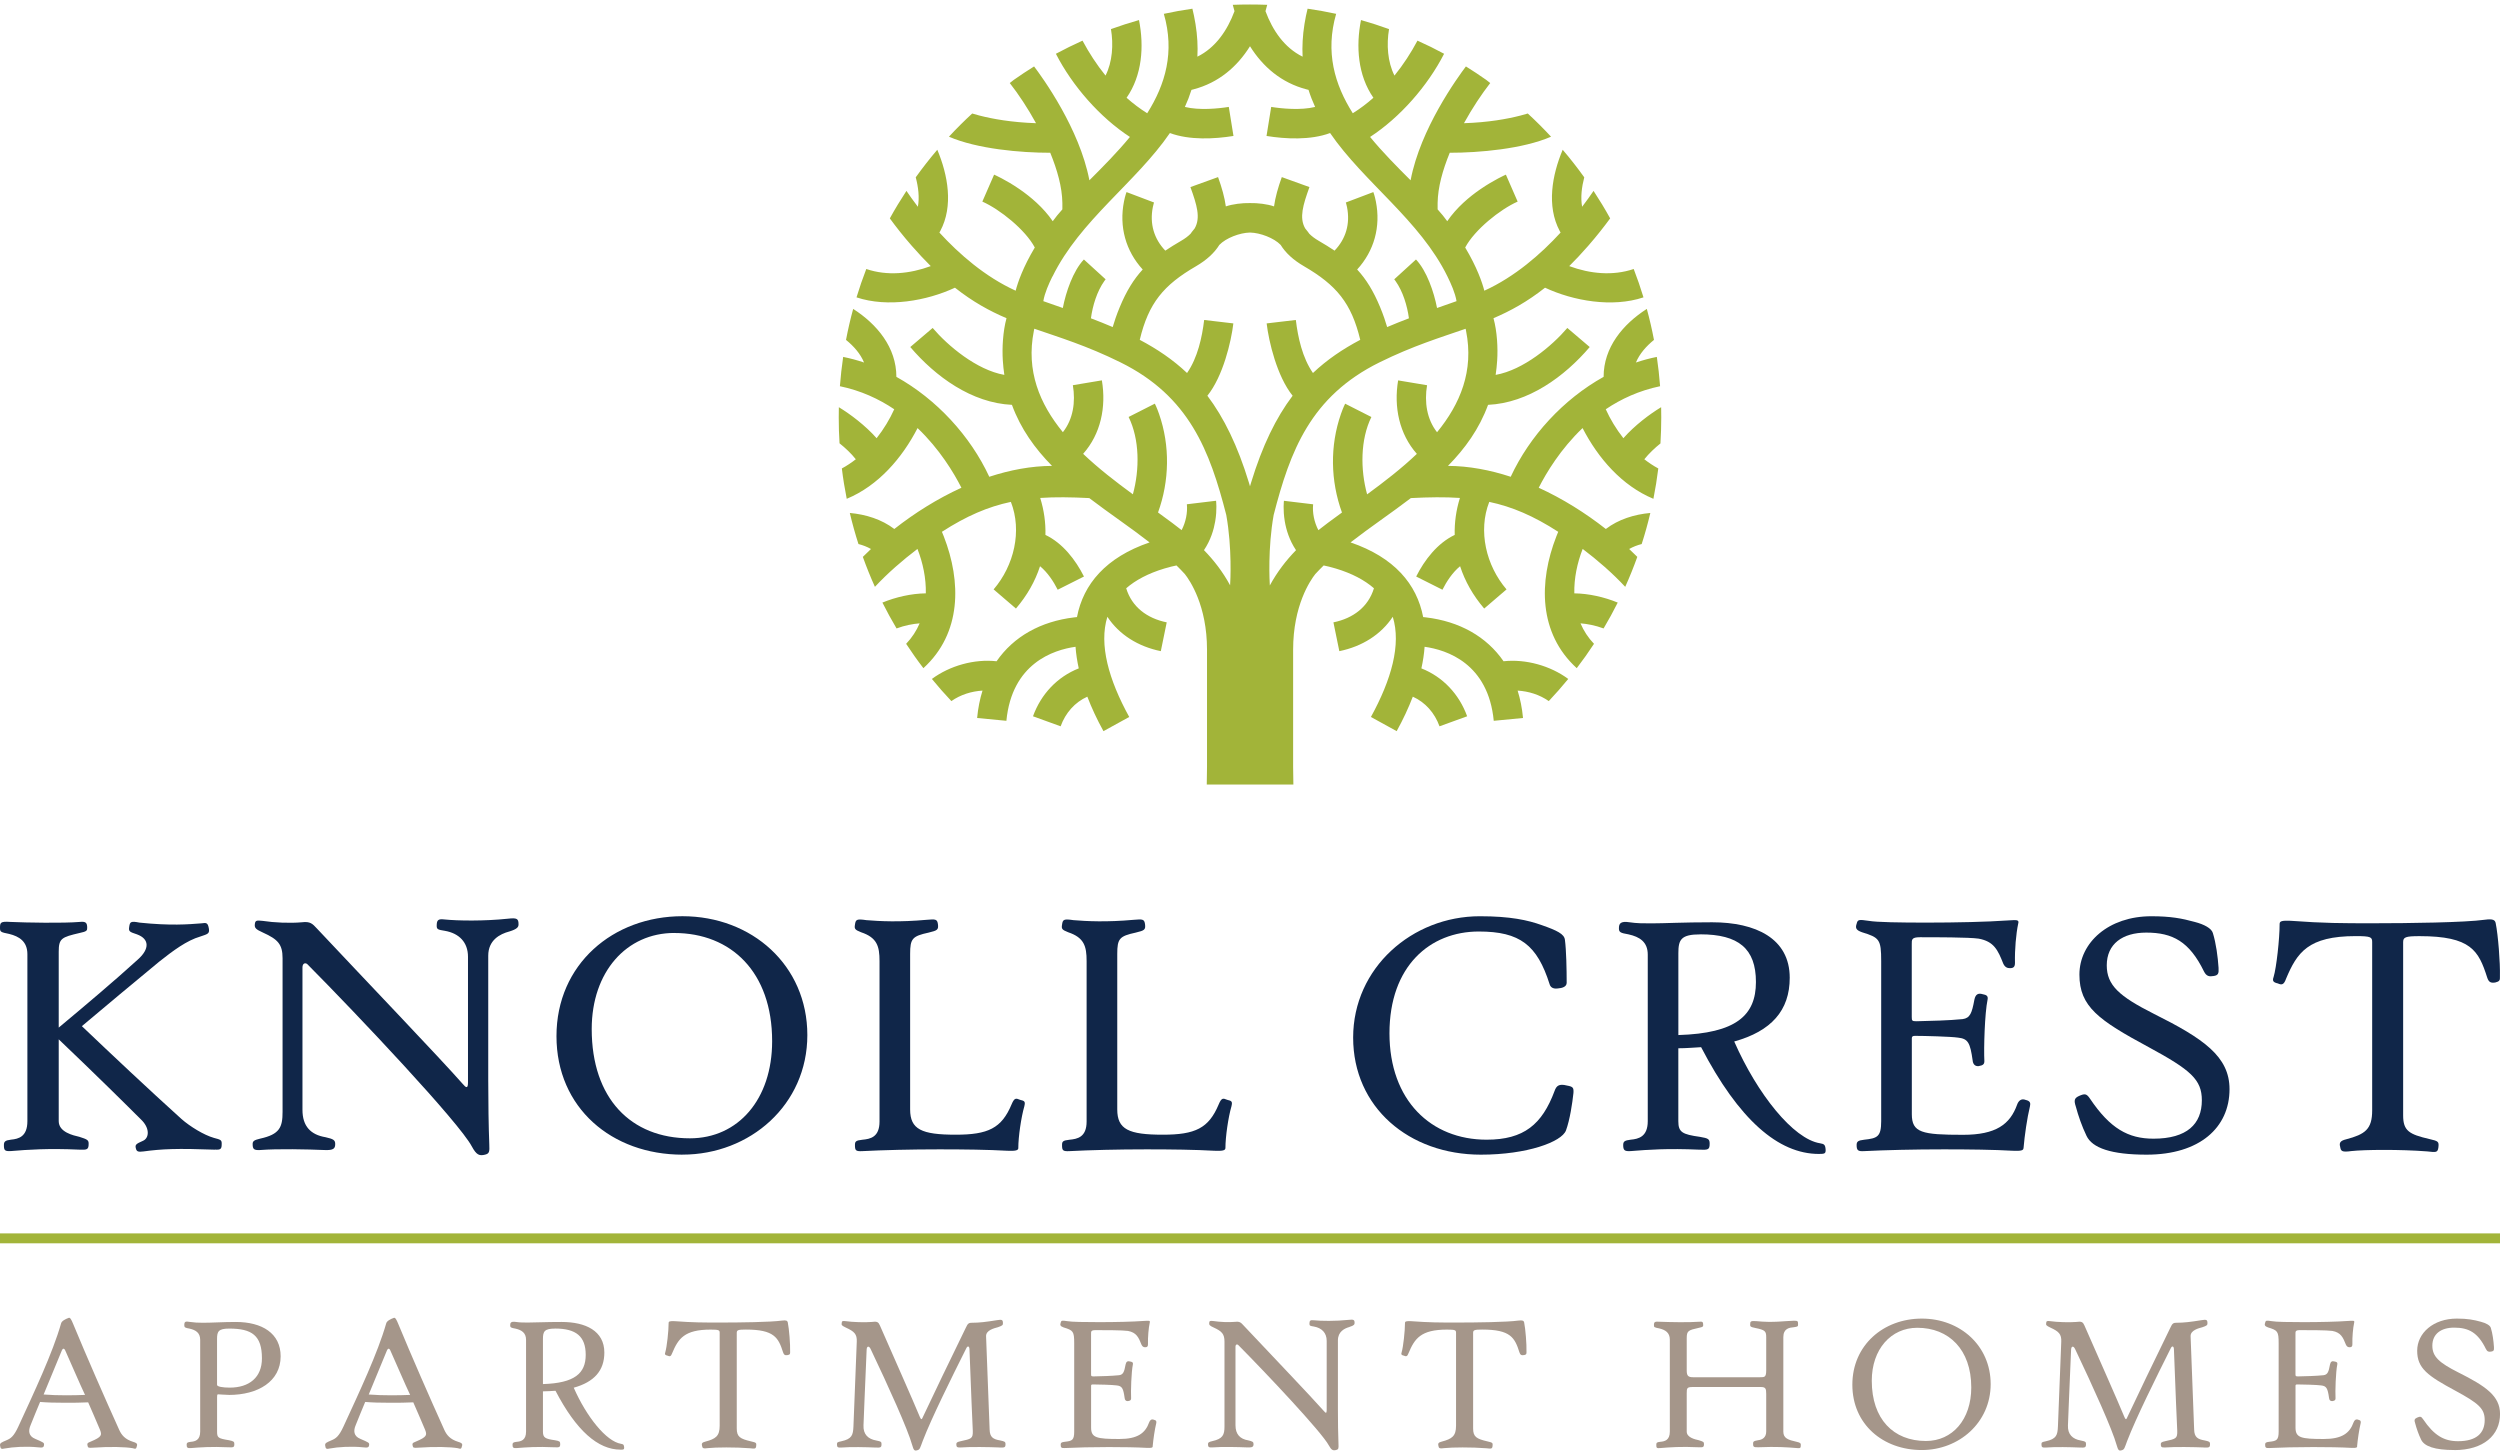 <?xml version="1.0" encoding="UTF-8"?>
<svg id="Outlined" xmlns="http://www.w3.org/2000/svg" viewBox="0 0 691 402.17">
  <defs>
    <style>
      .cls-1 {
        fill: #a5968a;
      }

      .cls-2 {
        fill: #102649;
      }

      .cls-3 {
        fill: #a2b439;
      }
    </style>
  </defs>
  <g id="KC_Logo_1_Color_" data-name="KC Logo 1 (Color)">
    <path class="cls-3" d="M458.95,122.53c.14-2.35.22-4.72.22-7.11,0-.96-.01-1.92-.03-2.87-3.1,1.86-7.35,5.05-10.44,8.57-1.97-2.51-3.63-5.25-4.87-8,4.25-2.86,9.24-5.17,15.02-6.37-.21-2.73-.51-5.43-.9-8.1-1.95.39-3.89.91-5.78,1.55,1.01-2.44,2.87-4.53,4.99-6.25-.55-2.9-1.21-5.76-1.98-8.57-6.62,4.24-11.95,10.65-11.94,18.78-11.12,6.19-20.41,16.3-25.68,27.62-5.73-1.88-11.57-2.98-17.34-3.01,4.71-4.78,8.65-10.23,11.08-16.87,11.12-.52,21.12-7.79,28.1-15.98l-6.19-5.27c-4.19,4.91-12.13,11.61-19.81,12.97.19-1.28.33-2.61.42-3.98.22-3.41,0-7.99-1.02-11.69,4.69-2,9.31-4.53,14.25-8.43,7.8,3.65,18.58,5.56,27.21,2.67-.81-2.66-1.71-5.27-2.7-7.84-5.8,1.96-12.08,1.33-17.82-.8,1.69-1.67,3.43-3.53,5.23-5.59,2.39-2.74,4.43-5.35,6.08-7.6-1.43-2.6-2.97-5.13-4.59-7.6-.84,1.24-1.9,2.74-3.16,4.39-.47-2.58-.11-5.45.59-8.14-1.88-2.63-3.87-5.17-5.96-7.62-2.92,6.94-4.51,15.54-.83,22.44.08.16.17.31.25.45-5.45,5.94-12.64,12.23-21.08,16.07-.59-2.28-2.01-6.45-5.29-11.94,2.62-4.92,9.64-10.54,14.5-12.69l-3.25-7.45s-3.27,1.42-7.11,4.07c-2.93,2.02-6.49,4.97-9.1,8.8-1.25-1.63-1.1-1.51-2.66-3.27v-1.79c.07-4.36,1.39-9.05,3.35-13.86,8.14.01,20.26-1.07,28-4.44-2.06-2.22-4.2-4.36-6.43-6.41-.61.18-1.27.37-1.99.56-3.68.95-8.9,1.9-15.65,2.12,2.31-4.19,4.88-8.05,7.26-11.1l-1.13-.89c-1.83-1.29-3.69-2.52-5.59-3.7-1.03,1.36-4.3,5.81-7.61,11.73-3.04,5.45-6.31,12.51-7.68,19.74-3.85-3.84-7.77-7.8-11.2-11.98,8.28-5.39,15.93-14.12,20.46-22.99-2.4-1.3-4.85-2.51-7.36-3.63-1.77,3.33-3.9,6.62-6.36,9.66-1.91-3.78-2.22-8.59-1.5-12.85-2.54-.92-5.13-1.75-7.75-2.5-1.44,7.28-.88,15.28,3.43,21.48-1.79,1.59-3.7,3.03-5.7,4.28-5.05-8-7.64-16.93-4.6-27.48-2.6-.56-5.23-1.04-7.89-1.42-.31,1.26-.62,2.69-.86,4.24-.51,3.19-.66,6.19-.52,9.02-5.03-2.47-8.3-7.27-10.26-12.58.17-.58.33-1.16.48-1.75-1.58-.06-3.16-.09-4.76-.09h0c-1.59,0-3.18.03-4.76.09.15.59.31,1.17.48,1.75-1.97,5.31-5.24,10.11-10.26,12.58.15-2.83,0-5.82-.52-9.02-.25-1.55-.55-2.98-.86-4.24-2.66.38-5.29.86-7.89,1.42,3.04,10.55.45,19.48-4.6,27.48-2.01-1.25-3.91-2.69-5.7-4.28,4.31-6.2,4.87-14.21,3.43-21.48-2.62.75-5.21,1.58-7.75,2.5.72,4.27.41,9.07-1.5,12.85-2.46-3.04-4.59-6.33-6.36-9.66-2.5,1.13-4.96,2.34-7.36,3.63,4.53,8.87,12.18,17.6,20.46,22.99-3.43,4.18-7.35,8.13-11.2,11.98-1.38-7.22-4.64-14.28-7.68-19.74-3.3-5.92-6.58-10.38-7.61-11.73-1.9,1.18-3.76,2.42-5.59,3.7l-1.13.89c2.39,3.04,4.95,6.9,7.26,11.1-6.75-.23-11.97-1.17-15.65-2.12-.72-.19-1.38-.38-1.99-.56-2.23,2.05-4.38,4.19-6.43,6.41,7.74,3.37,19.86,4.46,28,4.44,1.96,4.8,3.28,9.5,3.35,13.86v1.79c-1.56,1.76-1.41,1.64-2.66,3.27-2.62-3.83-6.17-6.77-9.1-8.8-3.84-2.66-7.11-4.07-7.11-4.07l-3.25,7.45c4.86,2.15,11.88,7.77,14.5,12.69-3.28,5.49-4.7,9.66-5.29,11.94-8.44-3.84-15.63-10.13-21.08-16.07.08-.14.17-.29.25-.45,3.68-6.89,2.09-15.49-.83-22.44-2.09,2.45-4.08,5-5.96,7.62.71,2.68,1.07,5.56.59,8.14-1.26-1.65-2.32-3.15-3.16-4.39-1.62,2.47-3.16,5-4.59,7.6,1.64,2.25,3.68,4.86,6.08,7.6,1.8,2.06,3.54,3.91,5.23,5.59-5.75,2.13-12.02,2.77-17.82.8-.99,2.57-1.89,5.18-2.7,7.84,8.63,2.88,19.41.97,27.21-2.67,4.94,3.9,9.55,6.43,14.25,8.43-1.01,3.69-1.24,8.28-1.02,11.69.09,1.37.23,2.69.42,3.98-7.68-1.36-15.63-8.06-19.81-12.97l-6.19,5.27c6.98,8.19,16.98,15.46,28.1,15.98,2.43,6.64,6.37,12.09,11.08,16.87-5.77.03-11.61,1.13-17.34,3.01-5.26-11.32-14.56-21.43-25.68-27.62,0-8.13-5.33-14.54-11.94-18.78-.77,2.81-1.43,5.67-1.98,8.57,2.12,1.71,3.98,3.81,4.99,6.25-1.89-.64-3.83-1.16-5.78-1.55-.39,2.67-.69,5.37-.9,8.1,5.79,1.2,10.77,3.51,15.02,6.37-1.24,2.74-2.89,5.49-4.87,8-3.1-3.52-7.34-6.7-10.44-8.57-.02.95-.03,1.91-.03,2.87,0,2.39.07,4.76.22,7.11,1.65,1.32,3.22,2.8,4.5,4.41-1.23.96-2.52,1.82-3.86,2.54.34,2.83.8,5.63,1.35,8.39,8.73-3.63,15.3-11.25,19.58-19.55,6.1,5.82,10.02,12.36,12.12,16.49-6.6,3.01-12.9,6.96-18.55,11.4-3.5-2.67-7.88-4.03-12.3-4.43.69,2.91,1.48,5.77,2.39,8.59,1.21.31,2.37.75,3.46,1.37-.77.72-1.52,1.45-2.25,2.18,1.01,2.81,2.12,5.58,3.34,8.28,3.55-3.81,7.62-7.34,11.76-10.48,1.52,3.89,2.4,8.14,2.31,12.28-4,.05-8.27,1.02-12,2.55,1.22,2.43,2.53,4.82,3.91,7.15,2.31-.86,4.52-1.26,6.38-1.41-.87,2.04-2.1,3.95-3.73,5.66,1.51,2.3,3.09,4.55,4.77,6.73,10.6-9.67,10.51-23.9,5.64-36.41-.18-.46-.36-.89-.52-1.28,6.79-4.38,12.73-6.93,19.06-8.27,3.15,8.05.87,17.61-4.77,24.19l6.17,5.29c3.09-3.61,5.32-7.56,6.66-11.7,2.12,1.74,3.77,4.29,4.88,6.5l7.26-3.65c-2.3-4.58-5.88-9.24-10.65-11.5.09-3.39-.39-6.82-1.44-10.22,4.11-.28,8.54-.22,13.56.04,5.53,4.22,11.36,8.11,16.67,12.25-12.04,4.12-18.32,11.5-20.07,20.64l-.75.08c-9.32,1.12-16.77,5.32-21.47,12.13-6.16-.68-12.95,1.23-17.88,4.89,1.72,2.1,3.51,4.14,5.38,6.12,2.55-1.78,5.54-2.71,8.61-2.9-.73,2.34-1.24,4.87-1.49,7.57l8.09.78c1.52-15.86,12.97-19.6,19.11-20.46.14,1.95.44,3.94.89,5.97-5.91,2.33-10.42,7.09-12.65,13.24l7.64,2.77c1.35-3.72,3.92-6.63,7.38-8.19,1.2,3.13,2.69,6.33,4.46,9.53l7.12-3.92c-5.66-10.28-8.42-20.02-6.04-27.69,3.25,4.93,8.47,8.21,14.77,9.5l1.63-7.96c-5.43-1.11-9.62-4.24-11.2-9.42,2.59-2.25,6.07-4.11,10.58-5.47,1.27-.38,2.41-.66,3.32-.84.8.78,1.58,1.58,2.32,2.39,1.38,1.75,6.12,8.68,6.12,20.89v32.42s-.02,2.02-.07,4.86h11.97s11.97,0,11.97,0c-.05-2.83-.07-4.86-.07-4.86v-32.42c0-12.21,4.74-19.14,6.12-20.89.75-.81,1.52-1.61,2.32-2.39.91.19,2.05.46,3.32.84,4.52,1.36,8,3.22,10.58,5.47-1.58,5.18-5.77,8.31-11.2,9.42l1.63,7.96c6.29-1.29,11.51-4.57,14.77-9.5,2.38,7.67-.39,17.41-6.04,27.69l7.12,3.92c1.77-3.21,3.26-6.4,4.46-9.53,3.46,1.56,6.03,4.47,7.38,8.19l7.64-2.77c-2.23-6.16-6.74-10.91-12.65-13.24.45-2.03.75-4.03.89-5.97,6.14.86,17.59,4.6,19.11,20.46l8.09-.78c-.25-2.7-.76-5.23-1.49-7.57,3.07.19,6.06,1.12,8.61,2.9,1.86-1.97,3.66-4.02,5.38-6.12-4.94-3.65-11.73-5.56-17.88-4.89-4.7-6.81-12.15-11.02-21.47-12.13l-.75-.08c-1.75-9.14-8.02-16.52-20.07-20.64,5.31-4.13,11.14-8.03,16.67-12.25,5.02-.26,9.45-.32,13.56-.04-1.06,3.4-1.53,6.84-1.44,10.22-4.77,2.27-8.35,6.92-10.65,11.5l7.26,3.65c1.11-2.21,2.75-4.76,4.88-6.5,1.34,4.14,3.57,8.09,6.66,11.7l6.17-5.29c-5.64-6.58-7.92-16.15-4.77-24.19,6.33,1.34,12.27,3.89,19.06,8.27-.17.4-.34.83-.52,1.28-4.88,12.51-4.96,26.74,5.64,36.41,1.67-2.18,3.26-4.42,4.77-6.73-1.63-1.7-2.86-3.61-3.73-5.66,1.86.15,4.07.55,6.38,1.41,1.39-2.33,2.69-4.72,3.91-7.15-3.73-1.53-8-2.5-12-2.55-.09-4.14.79-8.39,2.31-12.28,4.14,3.14,8.22,6.67,11.76,10.48,1.22-2.71,2.33-5.47,3.34-8.28-.73-.73-1.48-1.46-2.25-2.18,1.09-.61,2.25-1.06,3.46-1.37.91-2.81,1.7-5.68,2.39-8.59-4.41.4-8.8,1.75-12.3,4.43-5.66-4.44-11.96-8.39-18.55-11.4,2.1-4.14,6.02-10.67,12.12-16.49,4.28,8.3,10.85,15.92,19.58,19.55.55-2.76,1-5.56,1.35-8.39-1.34-.72-2.63-1.58-3.86-2.54,1.28-1.6,2.85-3.09,4.5-4.41ZM290.91,76.44c7.59-15.54,23.1-26.02,32.45-39.67,5.44,2.03,12.36,1.65,17.57.81l-1.29-8.03c-2.96.48-8.22.98-12.14.01.7-1.52,1.31-3.09,1.82-4.72l.55-.14c6.96-1.82,12.09-6.25,15.63-11.92,3.55,5.68,8.68,10.11,15.63,11.92l.55.14c.51,1.63,1.12,3.19,1.82,4.72-3.93.97-9.18.47-12.14-.01l-1.29,8.03c5.21.84,12.13,1.22,17.57-.81,9.35,13.64,24.86,24.13,32.45,39.67.99,2.03,2.12,4.52,2.5,6.8-1.84.65-3.64,1.28-5.39,1.89-.86-4.46-2.84-10.24-5.82-13.41l-6.01,5.48s.13.15.33.44c2.08,2.91,3.26,6.87,3.73,10.34-2.08.79-4.08,1.59-6.02,2.42-.4-1.37-1.04-3.34-1.95-5.52-1.85-4.46-3.85-7.7-6.34-10.39,4.69-5.13,6.56-11.81,5.17-18.82-.32-1.62-.7-2.58-.7-2.58l-7.6,2.88s.17.48.33,1.29c.91,4.59-.31,8.75-3.45,12.02-1.33-.9-2.78-1.79-4.36-2.71-1.09-.63-1.96-1.29-2.63-1.97-.08-.11-.46-.68-1.13-1.47-1.69-2.95-.59-6.49,1.18-11.42l-7.64-2.76c-1.04,2.89-1.8,5.59-2.15,8.1-1.82-.64-4.54-.97-6.66-.92-2.12-.05-4.84.29-6.66.92-.35-2.52-1.11-5.21-2.15-8.1l-7.64,2.76c1.78,4.92,2.87,8.47,1.18,11.42-.67.79-1.05,1.35-1.13,1.47-.67.68-1.54,1.34-2.63,1.97-1.58.92-3.03,1.81-4.36,2.71-3.13-3.27-4.36-7.43-3.45-12.02.16-.8.33-1.29.33-1.29l-7.6-2.88s-.38.96-.7,2.58c-1.39,7.01.48,13.69,5.17,18.82-2.49,2.7-4.49,5.94-6.34,10.39-.91,2.18-1.55,4.15-1.95,5.52-1.94-.83-3.94-1.63-6.02-2.42.47-3.47,1.66-7.44,3.73-10.34.21-.29.33-.44.33-.44l-6.01-5.48c-2.98,3.17-4.96,8.95-5.82,13.41-1.75-.62-3.54-1.25-5.39-1.89.38-2.28,1.51-4.77,2.5-6.8ZM340.02,161.81c-2.05-3.78-4.5-6.94-7.24-9.75,1.86-2.77,2.72-5.67,3.11-8,.55-3.24.23-5.65.23-5.65l-8.07.97c.23,2.3-.3,4.96-1.45,7.15-.85-.68-1.72-1.34-2.6-2-1.26-.94-2.58-1.9-3.92-2.88,3.17-8.75,3.35-18.44.29-27.22-.64-1.84-1.17-2.86-1.17-2.86l-7.25,3.68c3.05,6.2,3.07,14.48,1.18,21.38-4.71-3.45-9.5-7.14-13.75-11.19,4.86-5.48,6.42-12.89,5.18-20.31l-8.02,1.34c.78,4.67.08,9.39-2.76,12.99-6.41-7.83-10.23-16.96-8.02-28.01l.12-.59c6.94,2.41,14.49,4.68,23.79,9.28,19.07,9.41,24.73,24.51,29.27,42.19,1.65,9.22,1.13,18.45,1.06,19.48ZM345.5,134.41l-.29-.98c-3.13-10.27-6.92-17.99-11.49-24.05,4.34-5.4,6.59-14.99,7.18-19.99l-8.07-.95c-.57,4.77-1.8,10.45-4.73,14.66-3.87-3.67-8.21-6.6-13.07-9.17,2.43-10.18,6.59-15.14,15.53-20.33,3-1.75,5.11-3.72,6.47-5.91,1.85-1.92,5.66-3.35,8.42-3.41.02,0,.04,0,.05,0,.02,0,.03,0,.05,0,2.76.06,6.57,1.49,8.42,3.41,1.36,2.2,3.47,4.17,6.47,5.91,8.94,5.2,13.1,10.16,15.53,20.33-4.86,2.57-9.2,5.5-13.07,9.17-2.93-4.21-4.16-9.89-4.73-14.66l-8.07.95c.59,5,2.84,14.6,7.18,19.99-4.58,6.06-8.36,13.78-11.49,24.05l-.29.98ZM394.46,106.48l-8.02-1.34c-1.23,7.42.33,14.83,5.18,20.31-4.25,4.05-9.04,7.74-13.75,11.19-1.89-6.89-1.87-15.17,1.18-21.38l-7.25-3.68s-.53,1.02-1.17,2.86c-3.06,8.78-2.89,18.47.29,27.22-1.35.97-2.66,1.93-3.92,2.88-.88.66-1.75,1.32-2.6,2-1.15-2.19-1.69-4.85-1.45-7.15l-8.07-.97s-.31,2.41.23,5.65c.39,2.32,1.25,5.23,3.11,8-2.74,2.81-5.19,5.98-7.24,9.75-.06-1.03-.59-10.25,1.06-19.48,4.55-17.68,10.2-32.77,29.27-42.19,9.3-4.59,16.85-6.87,23.79-9.28l.12.59c2.21,11.06-1.61,20.18-8.02,28.01-2.83-3.6-3.54-8.33-2.76-12.99Z"/>
    <g id="Apartment_Homes" data-name="Apartment Homes">
      <path class="cls-1" d="M36.78,400.3c-2.06-.38-6.45-.49-11.06-.16-1.3.11-1.41,0-1.52-.54-.11-.54-.16-.76.87-1.14,3.09-1.3,3.15-1.79,2.55-3.31-1.08-2.5-2.22-5.26-3.25-7.54-1.9.11-4.23.11-6.62.11-2.55,0-4.61-.05-6.67-.22-.92,2.22-1.9,4.56-2.6,6.35-.71,1.63-.6,3.09,1.25,3.85,2.28.98,2.5,1.08,2.44,1.63-.05.76-.38.87-1.68.71-3.2-.33-6.89-.11-9.22.33-.87.22-1.14.11-1.25-.81-.11-.71.38-.87,1.74-1.46,1.19-.49,2.06-1.08,3.31-3.8,4.34-9.44,9.49-20.34,11.82-28.53.16-.65,1.19-1.19,2.12-1.52.38-.16.76.6,1.14,1.52,3.91,9.44,8.73,20.44,12.8,29.45.65,1.41,1.57,2.6,3.85,3.31.81.22,1.19.49,1.08.98-.22.98-.33,1.03-1.08.81ZM18.02,373.24c-.33-.71-.71-.49-.92,0-1.25,3.04-3.69,8.95-5.04,12.2,2.11.16,4.01.22,6.34.22,1.74,0,3.63-.05,5.1-.11-1.57-3.31-3.53-7.97-5.48-12.31Z"/>
      <path class="cls-1" d="M63.25,385.55c-.87,0-2.6-.16-2.98-.16-.27,0-.27.33-.27.81v9.49c0,1.68.27,1.9,3.31,2.39,1.25.27,1.46.38,1.46,1.03,0,.92-.22.98-1.57.92-4.88-.22-7.75,0-10.47.22-.92.05-1.14-.11-1.14-.92,0-.54.22-.71,1.14-.81,1.19-.11,2.6-.43,2.6-2.82v-25.38c0-1.95-1.25-2.71-2.93-3.09-1.25-.22-1.46-.33-1.46-.92,0-.98.22-1.19,1.63-.92,1.03.16,2.22.22,3.52.22,2.55,0,5.59-.22,9.06-.22,7.32,0,12.42,3.15,12.42,9.49,0,6.94-6.24,10.68-14.32,10.68ZM63.35,367.22c-2.98,0-3.36.81-3.36,2.87v12.69c0,.49,1.57.76,3.52.76,5.37,0,8.89-2.82,8.89-8.08,0-6.35-2.77-8.24-9.06-8.24Z"/>
      <path class="cls-1" d="M126.64,400.3c-2.06-.38-6.45-.49-11.06-.16-1.3.11-1.41,0-1.52-.54-.11-.54-.16-.76.87-1.14,3.09-1.3,3.15-1.79,2.55-3.31-1.08-2.5-2.22-5.26-3.25-7.54-1.9.11-4.23.11-6.62.11-2.55,0-4.61-.05-6.67-.22-.92,2.22-1.9,4.56-2.6,6.35-.71,1.63-.6,3.09,1.25,3.85,2.28.98,2.5,1.08,2.44,1.63-.05.76-.38.87-1.68.71-3.2-.33-6.89-.11-9.22.33-.87.22-1.14.11-1.25-.81-.11-.71.38-.87,1.74-1.46,1.19-.49,2.06-1.08,3.31-3.8,4.34-9.44,9.49-20.34,11.82-28.53.16-.65,1.19-1.19,2.12-1.52.38-.16.76.6,1.14,1.52,3.91,9.44,8.73,20.44,12.8,29.45.65,1.41,1.57,2.6,3.85,3.31.81.22,1.19.49,1.08.98-.22.98-.33,1.03-1.08.81ZM107.88,373.24c-.33-.71-.71-.49-.92,0-1.25,3.04-3.69,8.95-5.04,12.2,2.12.16,4.01.22,6.34.22,1.74,0,3.63-.05,5.1-.11-1.57-3.31-3.53-7.97-5.48-12.31Z"/>
      <path class="cls-1" d="M171.49,400.68c-6.18,0-12.2-5.21-17.95-16.27-1.08.05-2.22.16-3.47.16v11.12c0,1.68.6,2.01,3.31,2.39,1.25.22,1.46.33,1.46,1.03,0,.92-.22.98-1.57.92-4.88-.22-7.75,0-10.47.22-.92.05-1.14-.11-1.14-.92,0-.54.22-.71,1.14-.81,1.19-.11,2.6-.43,2.6-2.82v-25.38c0-1.95-1.25-2.71-2.93-3.09-1.25-.22-1.46-.33-1.46-.92,0-.71.22-1.14,1.63-.92,1.08.16,2.06.16,3.31.16,2.06,0,4.77-.16,9.27-.16,6.62,0,11.82,2.44,11.82,8.46,0,4.99-2.82,8.14-8.46,9.71,3.52,8.03,9,14.86,13.07,15.51.65.11.81.22.87,1.03,0,.54-.16.6-1.03.6ZM153.43,367.22c-2.98,0-3.36.81-3.36,2.87v12.47c8.78-.27,11.82-2.98,11.82-8.08s-2.66-7.27-8.46-7.27Z"/>
      <path class="cls-1" d="M217.74,374.54c-.81.16-1.08-.11-1.3-.76-1.3-4.07-2.44-6.29-10.3-6.29-2.17,0-2.5.16-2.5.92v26.41c0,2.33.92,2.87,3.96,3.58,1.41.33,1.52.38,1.41,1.3-.11.76-.33.76-1.68.6-4.18-.33-9.54-.27-11.55-.05-1.52.22-1.63,0-1.74-.65-.16-.6,0-.92.92-1.14,2.87-.76,3.96-1.52,3.96-4.39v-25.65c0-.76-.16-.92-2.5-.92-7.27,0-8.95,2.5-10.63,6.51-.33.92-.65.98-1.25.71-.71-.16-.87-.38-.65-.98.43-1.41.92-5.86.92-8.08,0-.43.33-.54,1.63-.49,5.21.38,7.86.38,12.64.38,5.32,0,13.99-.11,17.03-.54,1.25-.16,1.52.05,1.63.49.38,1.84.71,6.07.65,8.13,0,.49.05.76-.65.92Z"/>
      <path class="cls-1" d="M276.26,400.08c-2.6-.11-8.08-.22-10.74,0-1.03.05-1.19-.16-1.19-.92,0-.43.22-.6,1.19-.81,2.98-.65,3.42-.71,3.36-2.87,0,0-.6-13.18-.92-22.61-.05-.87-.54-.92-.87-.22-4.07,8.13-9.6,19.25-12.04,25.6-.76,2.01-.76,2.39-1.52,2.6-.76.22-.98.05-1.41-1.46-1.14-4.18-6.56-16.21-11.5-26.57-.43-.87-1.03-.81-1.08.22-.38,8.46-.87,20.93-.87,20.93-.11,2.5,1.3,3.8,3.52,4.18,1.41.27,1.46.43,1.46,1.03,0,.92-.27.98-1.68.92-2.6-.11-6.78-.22-9.44,0-1.03.05-1.19-.11-1.19-.92,0-.49.11-.6,1.19-.81,2.98-.65,3.25-1.74,3.36-4.07l.92-23.43c.11-2.12-.71-2.87-2.98-3.91-1.25-.6-1.25-.71-1.19-1.25.05-.6.22-.65,1.14-.54,1.79.27,5.37.38,7.1.22,1.57-.22,1.9,0,2.33.98,4.94,11.28,8.68,19.63,11.06,25.33.33.71.49.81.87-.16,3.2-6.78,6.89-14.48,11.82-24.57.54-1.25.92-1.36,1.68-1.36,2.01,0,3.85-.22,6.89-.71,1.41-.22,1.68-.16,1.68.87,0,.49-.16.65-1.41,1.08-.98.27-3.31.81-3.25,2.49l.98,25.76c.05,2.17.98,2.71,2.93,3.04,1.19.27,1.46.33,1.46,1.03,0,.92-.27.98-1.68.92Z"/>
      <path class="cls-1" d="M318.61,399.76c0,.38-.33.49-1.63.43-2.82-.16-6.67-.22-10.52-.22-4.45,0-9,.11-12.15.27-.92.05-1.14-.11-1.14-.92,0-.54.22-.71,1.14-.81,2.01-.22,2.6-.43,2.6-2.82v-24.4c0-3.31-.27-3.58-2.93-4.39-.92-.33-1.03-.65-.81-1.3.16-.65.33-.65,1.84-.43,1.19.22,4.77.27,8.84.27,4.39,0,9.27-.11,12.26-.33,1.3-.05,1.9-.22,1.68.49-.33,1.52-.54,3.96-.49,5.97,0,.6-.22.81-.76.81-.38,0-.76-.11-1.03-.71-.81-2.06-1.41-3.36-3.74-3.8-1.46-.22-6.67-.22-8.95-.22-1.3,0-1.25.38-1.25,1.08v11.06c0,.6.05.65.76.65,2.12-.05,4.88-.11,7-.33,1.14-.16,1.41-.92,1.79-2.98.16-.76.54-1.03,1.25-.81.6.11.87.27.76.81-.43,2.06-.6,7.43-.49,9.38,0,.43-.16.65-.87.76-.54.05-.87-.27-.92-.87-.38-2.71-.71-3.31-2.22-3.47-1.08-.16-5.21-.27-6.56-.27-.38,0-.49.11-.49.38v11.55c0,2.82,1.52,3.15,7.81,3.15,4.99,0,7.16-1.57,8.24-4.61.22-.6.65-.98,1.3-.71.71.16.76.49.65.98-.43,1.79-.81,4.45-.98,6.35Z"/>
      <path class="cls-1" d="M373,366.78c-1.41.38-3.2,1.3-3.2,3.69v19.03c0,3.2.05,7.16.16,9.71.05,1.14,0,1.41-.65,1.57-.87.22-1.3.05-2.01-1.25-1.95-3.69-17.41-20.06-25.05-27.77-.27-.27-.76-.22-.76.49v21.69c0,2.5,1.25,3.8,3.53,4.18,1.19.27,1.46.43,1.46,1.03,0,.7-.27.98-1.63.92-2.66-.11-7.1-.22-9.82,0-.98.05-1.14-.16-1.14-.92,0-.43.22-.6,1.14-.81,2.98-.65,3.42-1.74,3.42-4.07v-23.43c0-2.12-.71-2.87-2.98-3.91-1.08-.49-1.3-.71-1.25-1.25.05-.6.22-.65,1.19-.54,1.74.27,4.18.38,5.97.22,1.3-.16,1.63.22,2.33.98,7.48,7.97,18.55,19.52,22.18,23.64.54.65.81.76.81-.22v-19.14c0-2.22-1.36-3.58-3.52-3.96-1.03-.16-1.25-.22-1.25-.76,0-.87.22-1.08,1.14-.98,2.06.22,6.13.27,9.71-.11,1.41-.16,1.63,0,1.63.87,0,.38-.16.71-1.41,1.08Z"/>
      <path class="cls-1" d="M421.27,374.54c-.81.16-1.08-.11-1.3-.76-1.3-4.07-2.44-6.29-10.3-6.29-2.17,0-2.5.16-2.5.92v26.41c0,2.33.92,2.87,3.96,3.58,1.41.33,1.52.38,1.41,1.3-.11.76-.33.76-1.68.6-4.18-.33-9.54-.27-11.55-.05-1.52.22-1.63,0-1.74-.65-.16-.6,0-.92.92-1.14,2.87-.76,3.96-1.52,3.96-4.39v-25.65c0-.76-.16-.92-2.5-.92-7.27,0-8.95,2.5-10.63,6.51-.33.92-.65.98-1.25.71-.71-.16-.87-.38-.65-.98.43-1.41.92-5.86.92-8.08,0-.43.33-.54,1.63-.49,5.21.38,7.87.38,12.64.38,5.32,0,13.99-.11,17.03-.54,1.25-.16,1.52.05,1.63.49.38,1.84.71,6.07.65,8.13,0,.49.05.76-.65.92Z"/>
      <path class="cls-1" d="M496.59,400.24c-2.71-.22-5.59-.43-10.47-.22-1.41.05-1.57-.11-1.57-.92,0-.6.05-.81,1.41-1.03,1.08-.11,2.22-.71,2.22-2.39v-10.41c0-1.46-.16-1.9-1.52-1.9h-18.71c-1.68,0-1.74.27-1.74,1.79v10.52c0,1.68,2.33,2.17,3.31,2.39,1.25.38,1.46.49,1.46,1.03,0,.92-.22.98-1.57.92-4.88-.22-7.75,0-10.47.22-1.08.11-1.14-.05-1.14-.92,0-.6.22-.71,1.14-.81,1.19-.11,2.6-.43,2.6-2.82v-25.43c0-1.95-1.3-2.71-2.93-3.09-1.41-.27-1.46-.33-1.46-.92,0-.87.22-1.03,1.63-.92,2.66.11,8.08.22,10.79,0,1.03-.11,1.19.05,1.19.92,0,.38-.05.54-1.19.76-2.93.65-3.36.81-3.36,2.87v8.95c0,1.46.43,1.84,1.79,1.84h18.44c1.3,0,1.74,0,1.74-1.95v-9.11c0-1.68-.33-2.01-2.98-2.55-1.46-.27-1.46-.49-1.46-.92,0-.92.11-1.08,1.63-.98,4.83.49,7.76-.05,10.47-.11,1.08,0,1.14.11,1.14.98,0,.6-.05.65-1.14.81-1.25.11-2.93.33-2.93,2.77v26.09c0,1.84,1.3,2.28,3.69,2.82,1.08.22,1.14.49,1.14.81,0,.87-.05,1.03-1.14.92Z"/>
      <path class="cls-1" d="M531.19,400.79c-10.74,0-19.2-7.11-19.2-18.06s8.62-18.27,19.2-18.27,19.03,7.48,19.03,18.11-8.73,18.22-19.03,18.22ZM529.94,367c-7.27,0-12.58,5.91-12.58,14.64,0,10.58,5.97,16.65,14.97,16.65,7.32,0,12.53-5.91,12.53-14.8,0-10.52-6.24-16.49-14.91-16.49Z"/>
      <path class="cls-1" d="M609.17,400.08c-2.6-.11-8.08-.22-10.74,0-1.03.05-1.19-.16-1.19-.92,0-.43.22-.6,1.19-.81,2.98-.65,3.42-.71,3.36-2.87,0,0-.6-13.18-.92-22.61-.05-.87-.54-.92-.87-.22-4.07,8.13-9.6,19.25-12.04,25.6-.76,2.01-.76,2.39-1.52,2.6-.76.22-.98.05-1.41-1.46-1.14-4.18-6.56-16.21-11.5-26.57-.43-.87-1.03-.81-1.08.22-.38,8.46-.87,20.93-.87,20.93-.11,2.5,1.3,3.8,3.53,4.18,1.41.27,1.46.43,1.46,1.03,0,.92-.27.98-1.68.92-2.6-.11-6.78-.22-9.44,0-1.03.05-1.19-.11-1.19-.92,0-.49.11-.6,1.19-.81,2.98-.65,3.25-1.74,3.36-4.07l.92-23.43c.11-2.12-.71-2.87-2.98-3.91-1.25-.6-1.25-.71-1.19-1.25.05-.6.22-.65,1.14-.54,1.79.27,5.37.38,7.11.22,1.57-.22,1.9,0,2.33.98,4.94,11.28,8.68,19.63,11.06,25.33.33.71.49.81.87-.16,3.2-6.78,6.89-14.48,11.82-24.57.54-1.25.92-1.36,1.68-1.36,2.01,0,3.85-.22,6.89-.71,1.41-.22,1.68-.16,1.68.87,0,.49-.16.65-1.41,1.08-.98.27-3.31.81-3.25,2.49l.98,25.76c.05,2.17.98,2.71,2.93,3.04,1.19.27,1.46.33,1.46,1.03,0,.92-.27.98-1.68.92Z"/>
      <path class="cls-1" d="M651.52,399.76c0,.38-.33.49-1.63.43-2.82-.16-6.67-.22-10.52-.22-4.45,0-9,.11-12.15.27-.92.05-1.14-.11-1.14-.92,0-.54.22-.71,1.14-.81,2.01-.22,2.6-.43,2.6-2.82v-24.4c0-3.31-.27-3.58-2.93-4.39-.92-.33-1.03-.65-.81-1.3.16-.65.33-.65,1.84-.43,1.19.22,4.77.27,8.84.27,4.39,0,9.27-.11,12.25-.33,1.3-.05,1.9-.22,1.68.49-.33,1.52-.54,3.96-.49,5.97,0,.6-.22.81-.76.81-.38,0-.76-.11-1.03-.71-.81-2.06-1.41-3.36-3.74-3.8-1.46-.22-6.67-.22-8.95-.22-1.3,0-1.25.38-1.25,1.08v11.06c0,.6.05.65.76.65,2.12-.05,4.88-.11,7-.33,1.14-.16,1.41-.92,1.79-2.98.16-.76.54-1.03,1.25-.81.6.11.87.27.76.81-.43,2.06-.6,7.43-.49,9.38,0,.43-.16.65-.87.76-.54.05-.87-.27-.92-.87-.38-2.71-.71-3.31-2.22-3.47-1.08-.16-5.21-.27-6.56-.27-.38,0-.49.11-.49.38v11.55c0,2.82,1.52,3.15,7.81,3.15,4.99,0,7.16-1.57,8.24-4.61.22-.6.65-.98,1.3-.71.71.16.76.49.65.98-.43,1.79-.81,4.45-.98,6.35Z"/>
      <path class="cls-1" d="M678.37,400.79c-5.42,0-8.3-1.03-9.17-2.87-.71-1.46-1.25-3.04-1.63-4.45-.33-.98-.22-1.3.49-1.63.87-.38,1.14-.38,1.68.43,3.04,4.5,5.8,6.08,9.65,6.08,5.1,0,7.38-2.22,7.38-5.86,0-3.15-1.68-4.61-8.08-8.08-7.65-4.12-10.58-6.18-10.58-11.06s4.45-8.89,10.96-8.89c2.93,0,4.66.33,6.62.87,1.46.38,2.55.98,2.77,1.68.49,1.57.76,3.63.87,5.32.05.87-.05,1.14-.76,1.25-.65.11-1.08.05-1.46-.71-2.22-4.56-4.77-5.91-8.79-5.91-3.63,0-6.02,1.74-6.02,4.99,0,3.04,1.9,4.72,7.16,7.38,7.59,3.8,11.55,6.51,11.55,11.5,0,5.86-4.55,9.98-12.63,9.98Z"/>
    </g>
    <g id="Knoll_Crest" data-name="Knoll Crest">
      <path class="cls-2" d="M59.41,317.77c-10.43-.39-14.75-.2-19.77.49-1.48.2-1.87,0-2.07-.79-.3-1.08,0-1.28,1.97-2.16,1.57-.69,1.97-3.15-.2-5.51-4.52-4.53-12.89-12.79-23.11-22.53v22.62c0,3.05,4.03,3.94,5.71,4.33,2.16.69,2.56.89,2.56,1.87,0,1.67-.39,1.77-2.66,1.67-8.46-.39-14.07,0-18.79.39-1.77.1-1.97-.2-1.97-1.67,0-.98.39-1.28,1.97-1.48,2.07-.2,4.52-.79,4.52-5.12v-46.13c0-3.54-2.26-4.92-5.02-5.61C.2,257.67,0,257.57,0,256.49,0,255.01.1,254.62,2.85,254.82c4.52.2,14.56.39,19.18,0,1.77-.2,2.07.3,2.07,1.67,0,.69-.1.98-2.07,1.38-5.02,1.18-5.8,1.48-5.8,5.21v20.95c7.77-6.49,15.25-12.79,21.84-18.79,3.34-2.95,3.25-5.71-.2-6.98-2.07-.69-2.36-.79-2.16-2.07.2-1.38.39-1.67,2.85-1.18,8.56.89,13.48.49,17.12.2,1.38-.2,1.77-.2,2.06,1.48.2,1.38-.29,1.47-2.36,2.16-3.74,1.08-7.57,3.93-11.41,6.98-7.87,6.49-13.97,11.61-21.34,17.8,8.16,7.77,18.39,17.41,27.54,25.67,2.36,2.07,6.2,4.43,8.95,5.21,1.87.49,2.16.59,2.16,1.57,0,1.48-.2,1.77-1.87,1.67Z"/>
      <path class="cls-2" d="M140.75,257.47c-2.56.69-5.8,2.36-5.8,6.69v34.53c0,5.8.1,12.98.29,17.61.1,2.07,0,2.56-1.18,2.85-1.57.39-2.36.1-3.64-2.26-3.54-6.69-31.58-36.39-45.44-50.36-.49-.49-1.38-.39-1.38.89v39.34c0,4.53,2.26,6.88,6.39,7.57,2.16.49,2.66.79,2.66,1.87,0,1.28-.49,1.77-2.95,1.67-4.82-.2-12.89-.39-17.8,0-1.77.1-2.07-.29-2.07-1.67,0-.79.39-1.08,2.07-1.48,5.41-1.18,6.2-3.15,6.2-7.38v-42.49c0-3.84-1.28-5.21-5.41-7.08-1.97-.89-2.36-1.28-2.26-2.26.1-1.08.39-1.18,2.16-.98,3.15.49,7.57.69,10.82.39,2.36-.29,2.95.39,4.23,1.77,13.57,14.46,33.64,35.41,40.23,42.88.98,1.18,1.48,1.38,1.48-.39v-34.72c0-4.03-2.46-6.49-6.39-7.18-1.87-.3-2.26-.39-2.26-1.38,0-1.57.39-1.97,2.06-1.77,3.74.39,11.12.49,17.61-.2,2.56-.29,2.95,0,2.95,1.57,0,.69-.29,1.28-2.56,1.97Z"/>
      <path class="cls-2" d="M188.63,319.15c-19.48,0-34.82-12.89-34.82-32.76s15.64-33.15,34.82-33.15,34.52,13.57,34.52,32.85-15.84,33.05-34.52,33.05ZM186.37,257.87c-13.18,0-22.82,10.72-22.82,26.56,0,19.18,10.82,30.2,27.15,30.2,13.28,0,22.72-10.72,22.72-26.85,0-19.08-11.31-29.9-27.05-29.9Z"/>
      <path class="cls-2" d="M281.47,317.28c0,.69-.69.89-3.05.79-5.21-.3-12-.39-18.79-.39-7.77,0-15.64.2-21.25.49-1.87.1-2.07-.2-2.07-1.67,0-.98.2-1.28,2.07-1.48,2.16-.2,4.72-.69,4.72-5.02v-44.36c0-4.13-.69-6.49-5.11-7.97-1.77-.69-1.87-.98-1.67-2.16.2-1.38.49-1.57,3.15-1.18,3.64.3,9.15.59,16.72-.1,2.36-.2,2.85-.2,3.05,1.18.2,1.57-.1,1.77-2.56,2.36-4.52.98-5.12,1.67-5.12,5.9v42.98c0,5.51,3.15,6.98,12.59,6.98,8.95,0,12.69-1.77,15.44-8.36.79-1.87,1.18-1.77,2.36-1.28,1.28.29,1.48.49,1.18,1.77-.88,3.05-1.67,8.46-1.67,11.51Z"/>
      <path class="cls-2" d="M338.71,317.28c0,.69-.69.89-3.05.79-5.21-.3-12-.39-18.79-.39-7.77,0-15.64.2-21.25.49-1.87.1-2.07-.2-2.07-1.67,0-.98.2-1.28,2.07-1.48,2.16-.2,4.72-.69,4.72-5.02v-44.36c0-4.13-.69-6.49-5.11-7.97-1.77-.69-1.87-.98-1.67-2.16.2-1.38.49-1.57,3.15-1.18,3.64.3,9.15.59,16.72-.1,2.36-.2,2.85-.2,3.05,1.18.2,1.57-.1,1.77-2.56,2.36-4.52.98-5.11,1.67-5.11,5.9v42.98c0,5.51,3.15,6.98,12.59,6.98,8.95,0,12.69-1.77,15.44-8.36.79-1.87,1.18-1.77,2.36-1.28,1.28.29,1.48.49,1.18,1.77-.89,3.05-1.67,8.46-1.67,11.51Z"/>
      <path class="cls-2" d="M432.83,312.46c-1.18,3.15-10.72,6.69-23.51,6.69-19.87,0-35.31-13.08-35.31-32.36s16.33-33.54,35.02-33.54c8.46,0,13.28,1.08,17.12,2.46,4.23,1.48,6.2,2.46,6.39,4.03.39,2.85.49,8.36.49,11.9,0,1.08-1.18,1.48-2.46,1.57-1.48.2-2.07-.49-2.26-1.18-3.44-10.82-8.17-14.56-19.57-14.56-13.48,0-24.69,9.54-24.69,28.13s11.51,29.41,26.85,29.41c10.33,0,15.34-4.23,18.79-13.48.49-1.38,1.18-2.07,3.44-1.48,1.67.3,1.87.59,1.77,2.07-.29,2.75-.98,7.38-2.06,10.33Z"/>
      <path class="cls-2" d="M502.75,318.95c-11.21,0-22.13-9.44-32.56-29.51-1.97.1-4.03.3-6.3.3v20.16c0,3.05,1.08,3.64,6,4.33,2.26.39,2.66.59,2.66,1.87,0,1.67-.39,1.77-2.85,1.67-8.85-.39-14.07,0-18.98.39-1.67.1-2.07-.2-2.07-1.67,0-.98.39-1.28,2.07-1.48,2.16-.2,4.72-.79,4.72-5.12v-46.03c0-3.54-2.26-4.92-5.31-5.6-2.26-.39-2.66-.59-2.66-1.67,0-1.28.39-2.07,2.95-1.67,1.97.3,3.74.3,6,.3,3.74,0,8.65-.3,16.82-.3,12,0,21.44,4.43,21.44,15.34,0,9.05-5.11,14.76-15.34,17.61,6.39,14.56,16.33,26.95,23.7,28.13,1.18.2,1.48.39,1.57,1.87,0,.98-.29,1.08-1.87,1.08ZM470,258.26c-5.41,0-6.1,1.47-6.1,5.21v22.62c15.93-.49,21.44-5.41,21.44-14.66s-4.82-13.18-15.35-13.18Z"/>
      <path class="cls-2" d="M559.3,317.28c0,.69-.59.89-2.95.79-5.12-.3-12.1-.39-19.08-.39-8.07,0-16.33.2-22.03.49-1.67.1-2.07-.2-2.07-1.67,0-.98.39-1.28,2.07-1.48,3.64-.39,4.72-.79,4.72-5.12v-44.26c0-6-.49-6.49-5.31-7.97-1.67-.59-1.87-1.18-1.47-2.36.29-1.18.59-1.18,3.34-.79,2.16.39,8.66.49,16.03.49,7.97,0,16.82-.2,22.23-.59,2.36-.1,3.44-.39,3.05.89-.59,2.75-.98,7.18-.89,10.82,0,1.08-.39,1.47-1.38,1.47-.69,0-1.38-.2-1.87-1.28-1.48-3.74-2.56-6.1-6.79-6.88-2.66-.39-12.1-.39-16.23-.39-2.36,0-2.26.69-2.26,1.97v20.07c0,1.08.1,1.18,1.38,1.18,3.84-.1,8.85-.2,12.69-.59,2.07-.29,2.56-1.67,3.25-5.41.29-1.38.98-1.87,2.26-1.48,1.08.2,1.57.49,1.38,1.48-.79,3.74-1.08,13.48-.89,17.02,0,.79-.3,1.18-1.57,1.38-.98.1-1.57-.49-1.67-1.57-.69-4.92-1.28-6-4.03-6.3-1.97-.3-9.44-.49-11.9-.49-.69,0-.88.2-.88.69v20.95c0,5.12,2.75,5.71,14.16,5.71,9.05,0,12.98-2.85,14.95-8.36.39-1.08,1.18-1.77,2.36-1.28,1.28.29,1.38.88,1.18,1.77-.79,3.25-1.48,8.07-1.77,11.51Z"/>
      <path class="cls-2" d="M593.33,319.15c-9.84,0-15.05-1.87-16.62-5.21-1.28-2.66-2.26-5.51-2.95-8.07-.59-1.77-.39-2.36.89-2.95,1.57-.69,2.07-.69,3.05.79,5.51,8.17,10.52,11.02,17.51,11.02,9.25,0,13.38-4.03,13.38-10.62,0-5.71-3.05-8.36-14.66-14.66-13.87-7.47-19.18-11.21-19.18-20.07s8.07-16.13,19.87-16.13c5.31,0,8.46.59,12,1.57,2.66.69,4.62,1.77,5.01,3.05.89,2.85,1.38,6.59,1.58,9.64.1,1.57-.1,2.07-1.38,2.26-1.18.2-1.97.1-2.66-1.28-4.03-8.26-8.66-10.72-15.94-10.72-6.59,0-10.92,3.15-10.92,9.05,0,5.51,3.44,8.56,12.98,13.38,13.77,6.88,20.95,11.8,20.95,20.85,0,10.62-8.26,18.1-22.92,18.1Z"/>
      <path class="cls-2" d="M689.81,271.54c-1.48.29-1.97-.2-2.36-1.38-2.36-7.38-4.43-11.41-18.69-11.41-3.94,0-4.53.3-4.53,1.67v47.9c0,4.23,1.67,5.21,7.18,6.49,2.56.59,2.75.69,2.56,2.36-.2,1.38-.59,1.38-3.05,1.08-7.58-.59-17.31-.49-20.95-.1-2.76.39-2.95,0-3.15-1.18-.3-1.08,0-1.67,1.67-2.07,5.21-1.38,7.18-2.76,7.18-7.97v-46.52c0-1.38-.3-1.67-4.53-1.67-13.18,0-16.23,4.53-19.28,11.8-.59,1.67-1.18,1.77-2.26,1.28-1.28-.29-1.57-.69-1.18-1.77.79-2.56,1.67-10.62,1.67-14.66,0-.79.59-.98,2.95-.89,9.44.69,14.26.69,22.92.69,9.64,0,25.38-.2,30.89-.98,2.26-.3,2.75.1,2.95.89.69,3.34,1.28,11.02,1.18,14.75,0,.88.1,1.38-1.18,1.67Z"/>
    </g>
    <rect class="cls-3" x="0" y="340.91" width="691" height="2.74"/>
  </g>
</svg>